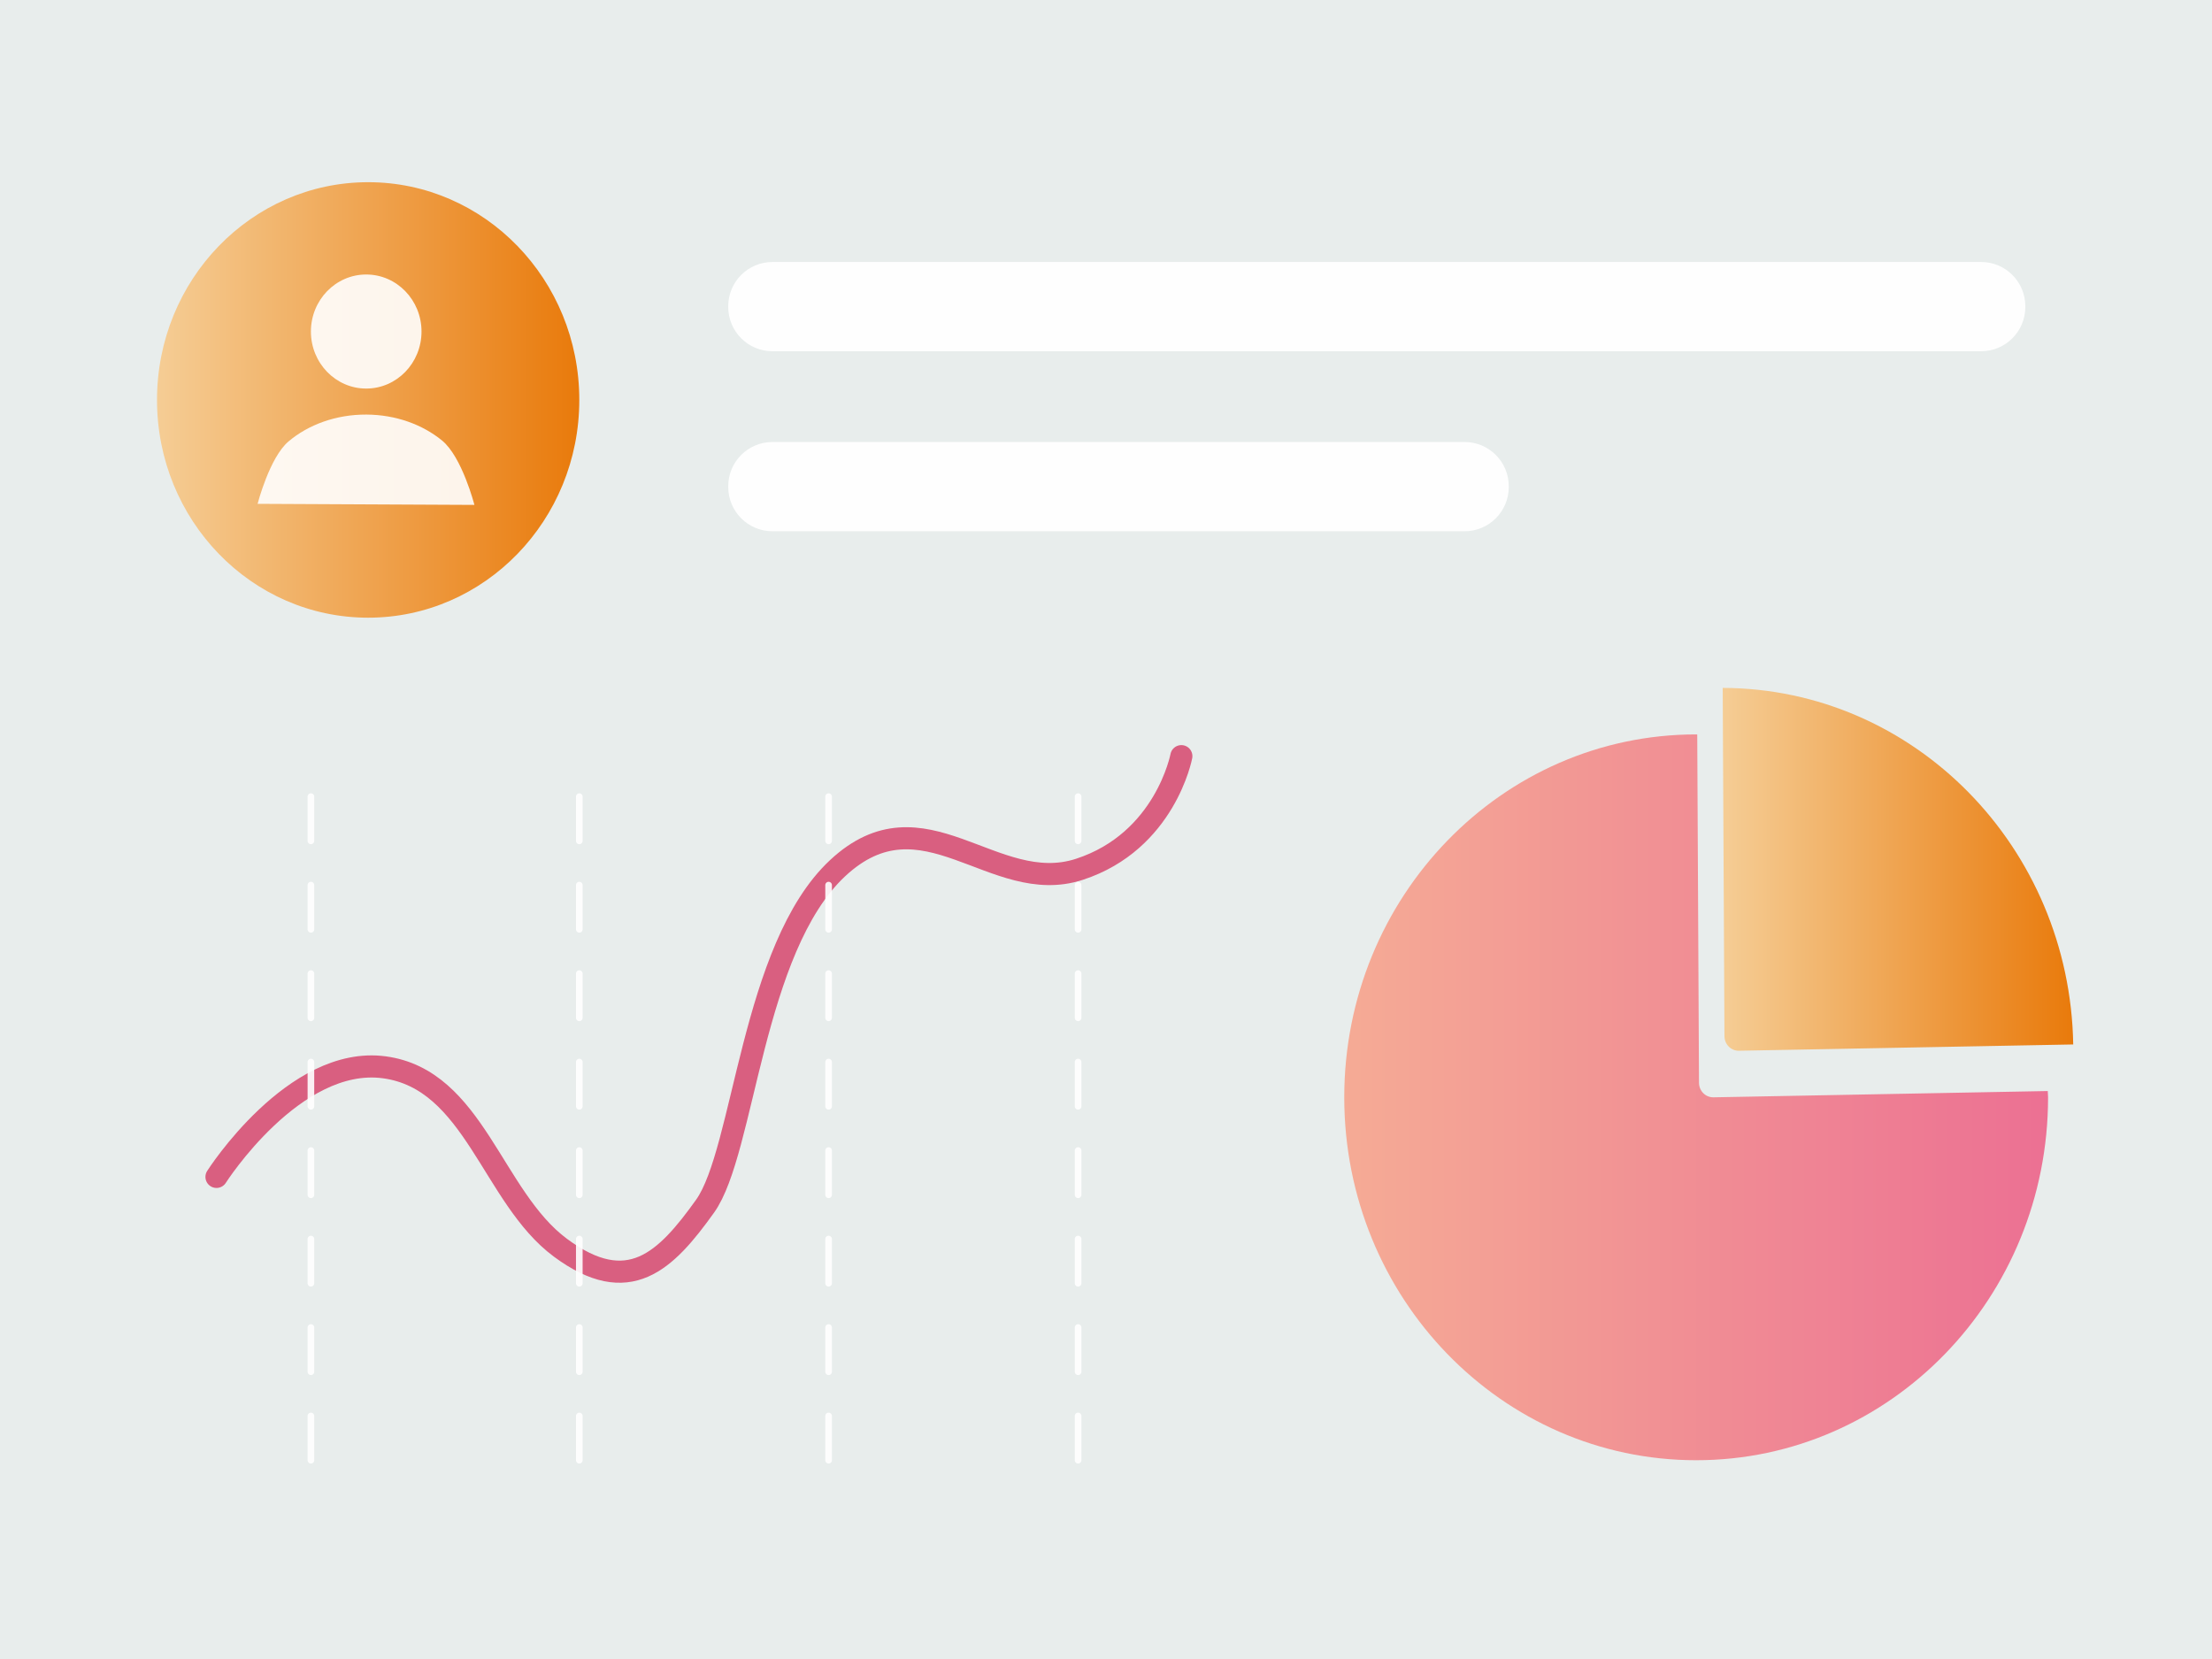 <?xml version="1.0" encoding="UTF-8" standalone="no"?>
<!DOCTYPE svg PUBLIC "-//W3C//DTD SVG 1.1//EN" "http://www.w3.org/Graphics/SVG/1.1/DTD/svg11.dtd">
<!-- Created with Vectornator (http://vectornator.io/) -->
<svg height="750.0px" stroke-miterlimit="10" style="fill-rule:nonzero;clip-rule:evenodd;stroke-linecap:round;stroke-linejoin:round;" version="1.1" viewBox="0 0 1000 750" width="1000.0px" xml:space="preserve" xmlns="http://www.w3.org/2000/svg" xmlns:vectornator="http://vectornator.io" xmlns:xlink="http://www.w3.org/1999/xlink">
<defs>
<linearGradient gradientTransform="matrix(190.909 0 0 206.92 70.98 180.806)" gradientUnits="userSpaceOnUse" id="LinearGradient" x1="0" x2="1" y1="0" y2="0">
<stop offset="0" stop-color="#f5cd95"/>
<stop offset="1" stop-color="#e97a0b"/>
</linearGradient>
<filter color-interpolation-filters="sRGB" filterUnits="userSpaceOnUse" height="221.875" id="Filter" width="215.909" x="58.48" y="79.869">
<feDropShadow dx="-3.67321e-05" dy="10" flood-color="#000000" flood-opacity="0.333" in="SourceGraphic" result="Shadow" stdDeviation="5"/>
</filter>
<linearGradient gradientTransform="matrix(318.182 0 0 355.162 607.696 496.088)" gradientUnits="userSpaceOnUse" id="LinearGradient_2" x1="0" x2="1" y1="0" y2="0">
<stop offset="0" stop-color="#f5ab95"/>
<stop offset="1" stop-color="#ec7093"/>
</linearGradient>
<filter color-interpolation-filters="sRGB" filterUnits="userSpaceOnUse" height="353.125" id="Filter_2" width="343.182" x="595.209" y="329.512">
<feDropShadow dx="-3.67321e-05" dy="10" flood-color="#000000" flood-opacity="0.333" in="SourceGraphic" result="Shadow" stdDeviation="5"/>
</filter>
<linearGradient gradientTransform="matrix(158.466 0 0 163.418 778.795 393.003)" gradientUnits="userSpaceOnUse" id="LinearGradient_3" x1="0" x2="1" y1="0" y2="0">
<stop offset="0" stop-color="#f5cd95"/>
<stop offset="1" stop-color="#e97a0b"/>
</linearGradient>
<filter color-interpolation-filters="sRGB" filterUnits="userSpaceOnUse" height="189.034" id="Filter_3" width="183.466" x="766.295" y="308.486">
<feDropShadow dx="-3.67321e-05" dy="10" flood-color="#000000" flood-opacity="0.333" in="SourceGraphic" result="Shadow" stdDeviation="5"/>
</filter>
<filter color-interpolation-filters="sRGB" filterUnits="userSpaceOnUse" height="268.064" id="Filter_4" width="471.191" x="80.371" y="334.344">
<feDropShadow dx="-3.67321e-05" dy="10" flood-color="#000000" flood-opacity="0.333" in="SourceGraphic" result="Shadow" stdDeviation="5"/>
</filter>
</defs>
<clipPath id="ArtboardFrame">
<rect height="750" width="1000" x="0" y="0"/>
</clipPath>
<g clip-path="url(#ArtboardFrame)" id="Слой-3" vectornator:layerName="Слой 3">
<path d="M5.68434e-14-1.13687e-13L1000-1.13687e-13L1000 750L5.68434e-14 750L5.68434e-14-1.13687e-13Z" fill="#e2e8e7" fill-rule="nonzero" opacity="0.8" stroke="none" vectornator:layerName="Прямоугольник 1"/>
</g>
<g id="Слой-2" vectornator:layerName="Слой 2">
<path d="M70.98 180.806C70.98 126.441 113.717 82.369 166.435 82.369C219.153 82.369 261.889 126.441 261.889 180.806C261.889 235.172 219.153 279.244 166.435 279.244C113.717 279.244 70.98 235.172 70.98 180.806Z" fill="url(#LinearGradient)" fill-rule="nonzero" filter="url(#Filter)" stroke="none" vectornator:layerName="Овал 1" vectornator:shadowAngle="1.5708" vectornator:shadowColor="#000000" vectornator:shadowOffset="10" vectornator:shadowOpacity="0.333" vectornator:shadowRadius="10"/>
<path d="M140.556 149.878C140.556 135.64 151.749 124.097 165.556 124.097C179.363 124.097 190.556 135.64 190.556 149.878C190.556 164.117 179.363 175.659 165.556 175.659C151.749 175.659 140.556 164.117 140.556 149.878Z" fill="#ffffff" fill-rule="nonzero" opacity="0.9" stroke="none" vectornator:layerName="Овал 2"/>
<path d="M116.457 227.773C116.457 227.773 121.838 206.816 130.454 199.547C139.393 192.005 151.868 187.354 165.65 187.421C178.965 187.487 191.02 191.945 199.819 199.127C208.905 206.544 214.468 228.254 214.468 228.254L116.457 227.773Z" fill="#ffffff" fill-rule="nonzero" opacity="0.9" stroke="none" vectornator:layerName="Овал 3"/>
<path d="M329.224 219.814C329.224 208.768 338.178 199.814 349.224 199.814L662.08 199.814C673.126 199.814 682.08 208.768 682.08 219.814L682.08 220.172C682.08 231.218 673.126 240.172 662.08 240.172L349.224 240.172C338.178 240.172 329.224 231.218 329.224 220.172L329.224 219.814Z" fill="#ffffff" fill-rule="nonzero" opacity="0.95" stroke="none" vectornator:layerName="Прямоугольник 2"/>
<path d="M329.224 138.436C329.224 127.391 338.178 118.436 349.224 118.436L895.607 118.436C906.653 118.436 915.607 127.391 915.607 138.436L915.607 138.794C915.607 149.84 906.653 158.794 895.607 158.794L349.224 158.794C338.178 158.794 329.224 149.84 329.224 138.794L329.224 138.436Z" fill="#ffffff" fill-rule="nonzero" opacity="0.95" stroke="none" vectornator:layerName="Прямоугольник 1"/>
<path d="M766.8 332.012C678.936 332.012 607.709 405.466 607.709 496.075C607.709 586.684 678.936 660.137 766.8 660.137C854.663 660.137 925.89 586.684 925.89 496.075C925.89 495.114 925.764 494.189 925.748 493.233L774.64 496.075C771.046 496.142 768.097 493.191 768.078 489.483L767.283 332.042C767.119 332.041 766.963 332.012 766.8 332.012Z" fill="url(#LinearGradient_2)" fill-rule="nonzero" filter="url(#Filter_2)" stroke="none" vectornator:layerName="Кривая 1" vectornator:shadowAngle="1.5708" vectornator:shadowColor="#000000" vectornator:shadowOffset="10" vectornator:shadowOpacity="0.333" vectornator:shadowRadius="10"/>
<path d="M778.795 310.986L779.59 468.427C779.609 472.135 782.558 475.087 786.153 475.019L937.261 472.177C935.775 383.062 865.502 311.255 778.795 310.986Z" fill="url(#LinearGradient_3)" fill-rule="nonzero" filter="url(#Filter_3)" stroke="none" vectornator:layerName="Кривая 2" vectornator:shadowAngle="1.5708" vectornator:shadowColor="#000000" vectornator:shadowOffset="10" vectornator:shadowOpacity="0.333" vectornator:shadowRadius="10"/>
<path d="M97.871 532.05C97.871 532.05 132.909 477.062 173.689 482.5C214.468 487.938 222.45 541.125 253.332 564.055C284.215 586.985 300.953 570.159 318.746 545.299C336.539 520.439 339.821 428.77 378.631 392.514C417.441 356.258 449.11 405.67 487.967 393.003C526.825 380.336 534.062 341.844 534.062 341.844" fill="none" filter="url(#Filter_4)" stroke="#d95f80" stroke-linecap="round" stroke-linejoin="round" stroke-width="10" vectornator:layerName="Кривая 3" vectornator:shadowAngle="1.5708" vectornator:shadowColor="#000000" vectornator:shadowOffset="10" vectornator:shadowOpacity="0.333" vectornator:shadowRadius="10"/>
<path d="M487.387 660.137L487.387 351.676" fill="none" opacity="0.9" stroke="#ffffff" stroke-dasharray="10.0,0.0,10.0,10.0,0.0,10.0" stroke-linecap="round" stroke-linejoin="round" stroke-width="3" vectornator:layerName="Линия 4"/>
<path d="M374.593 660.137L374.593 351.676" fill="none" opacity="0.9" stroke="#ffffff" stroke-dasharray="10.0,0.0,10.0,10.0,0.0,10.0" stroke-linecap="round" stroke-linejoin="round" stroke-width="3" vectornator:layerName="Линия 3"/>
<path d="M261.889 660.137L261.889 351.676" fill="none" opacity="0.9" stroke="#ffffff" stroke-dasharray="10.0,0.0,10.0,10.0,0.0,10.0" stroke-linecap="round" stroke-linejoin="round" stroke-width="3" vectornator:layerName="Линия 2"/>
<path d="M140.556 660.137L140.556 351.676" fill="none" opacity="0.9" stroke="#ffffff" stroke-dasharray="10.0,0.0,10.0,10.0,0.0,10.0" stroke-linecap="round" stroke-linejoin="round" stroke-width="3" vectornator:layerName="Линия 1"/>
</g>
</svg>
